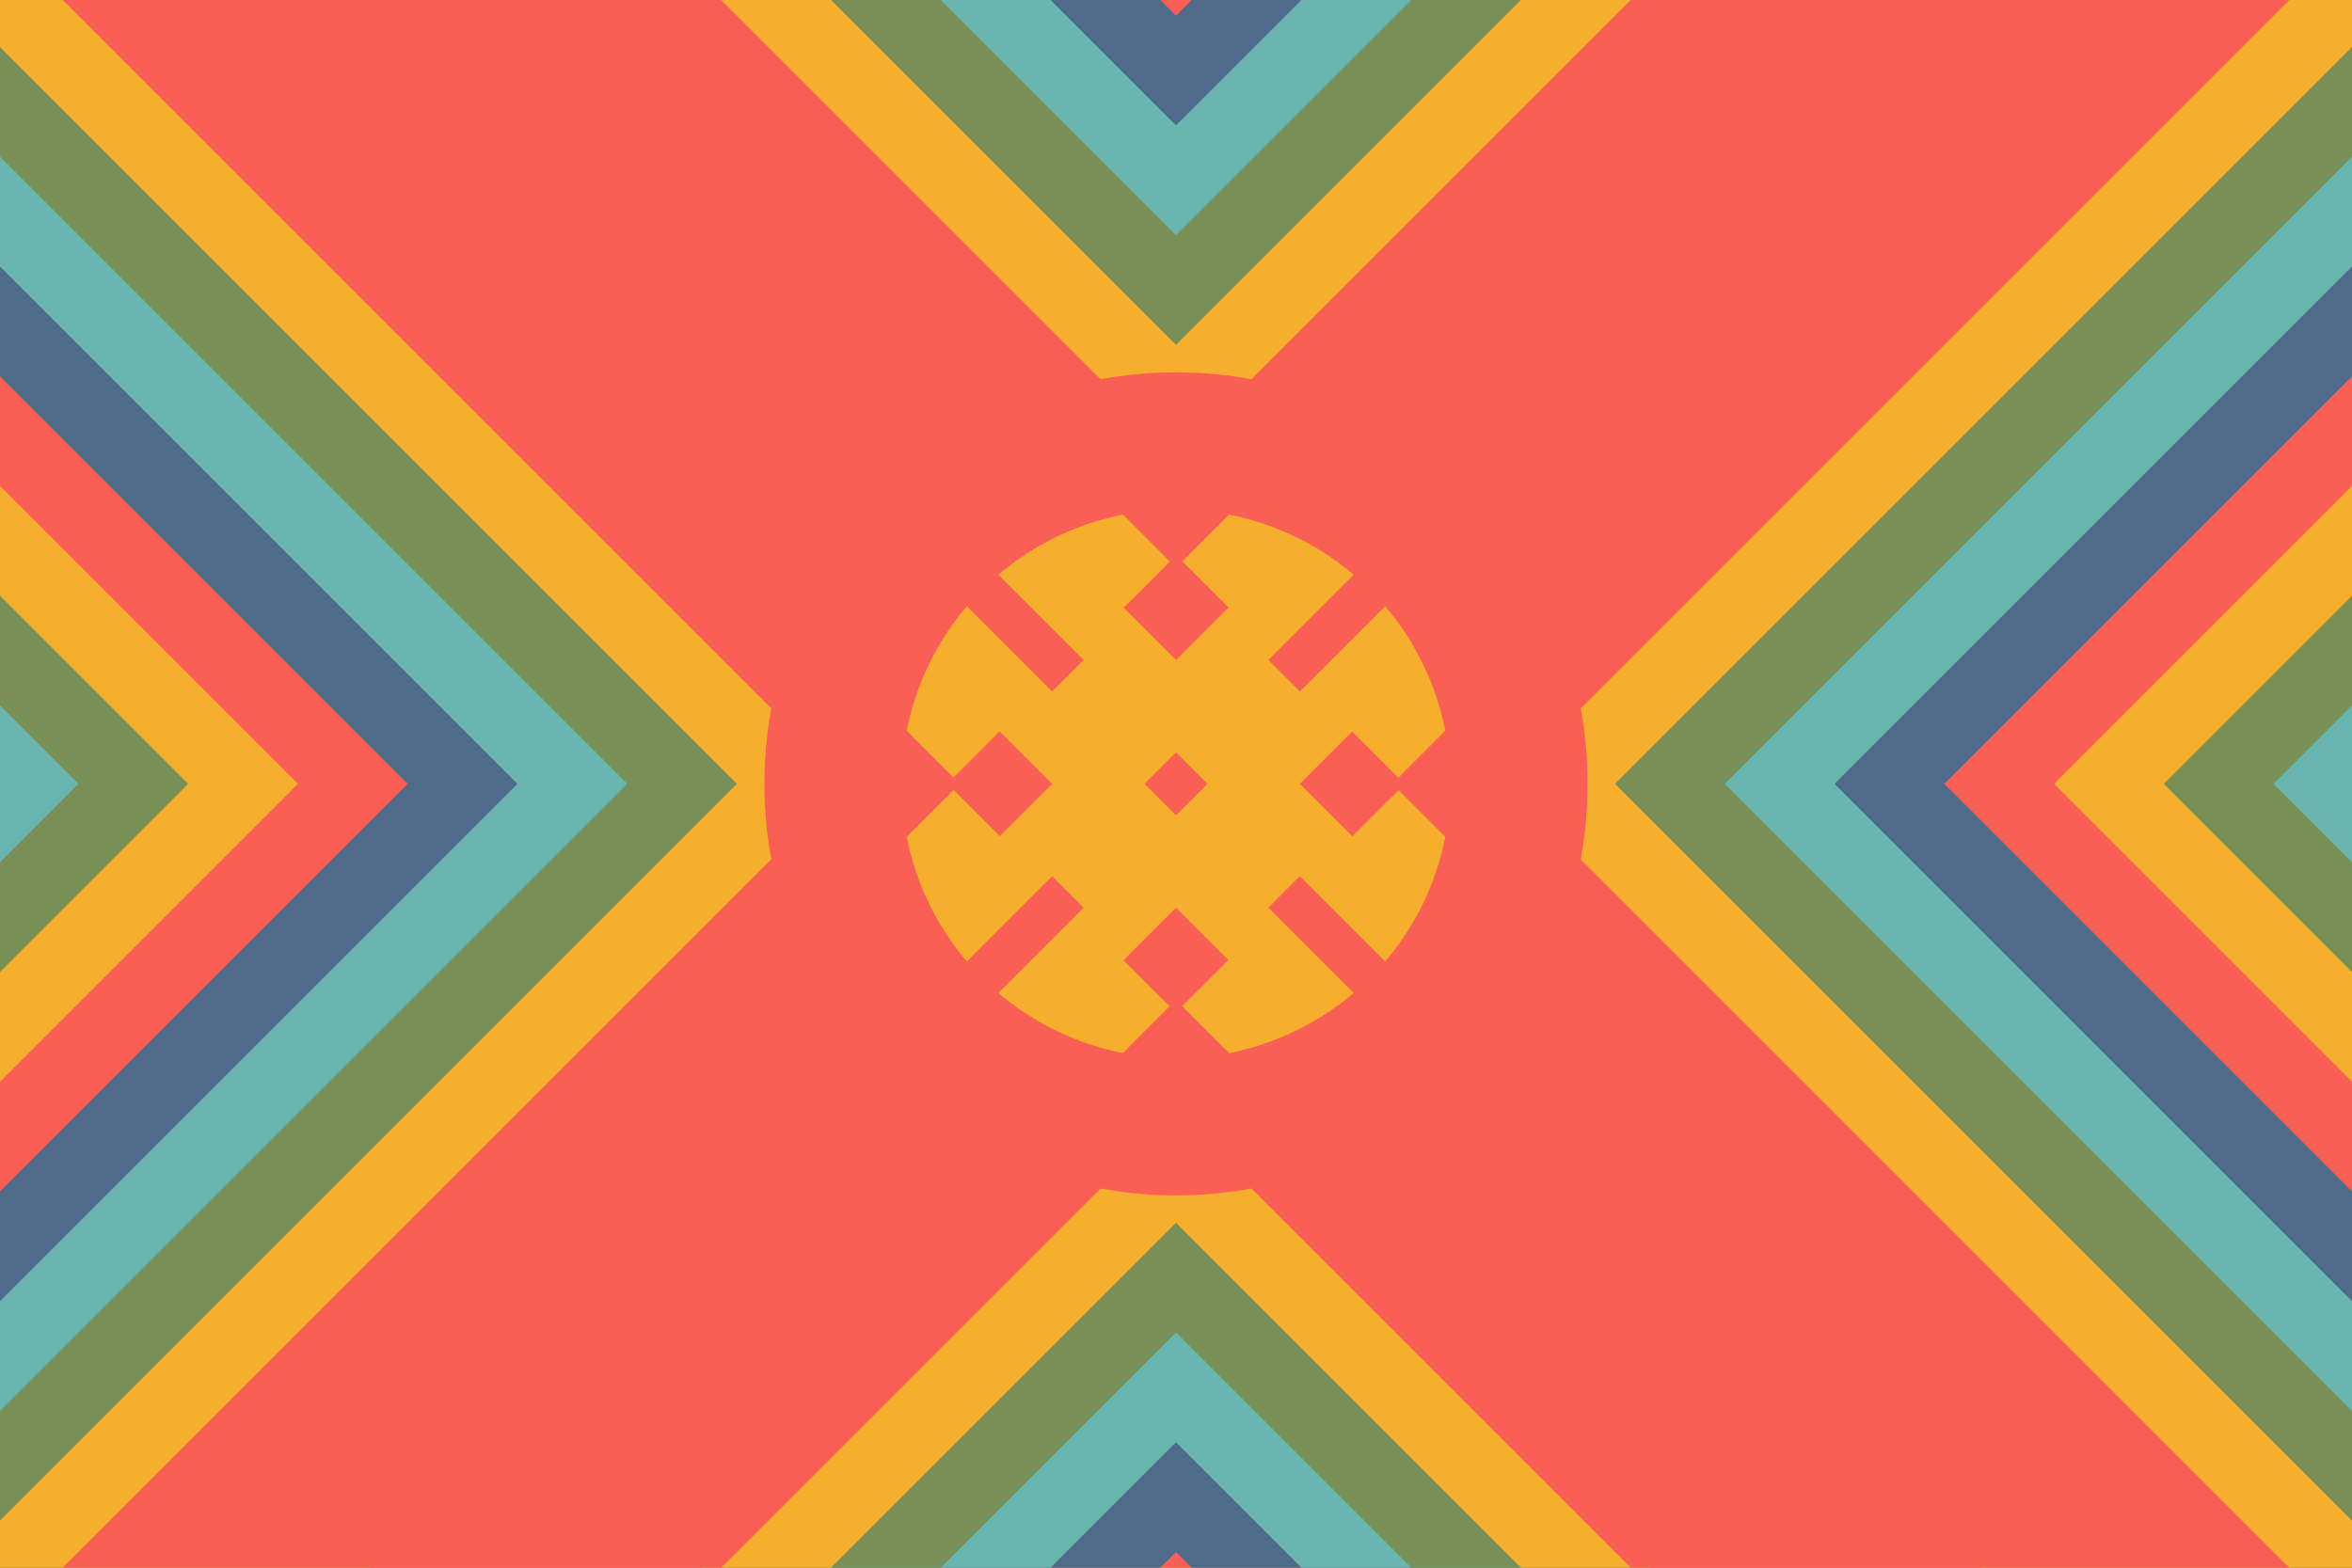 <?xml version="1.0" encoding="UTF-8" standalone="no"?>
<svg
   width="4324.5"
   height="2883"
   viewBox="0 0 180 90.192"
   version="1.1"
   id="svg89"
   sodipodi:docname="armoria_2023-02-03-11-55-34.svg"
   inkscape:version="1.1.2 (b8e25be833, 2022-02-05)"
   xmlns:inkscape="http://www.inkscape.org/namespaces/inkscape"
   xmlns:sodipodi="http://sodipodi.sourceforge.net/DTD/sodipodi-0.dtd"
   xmlns:xlink="http://www.w3.org/1999/xlink"
   xmlns="http://www.w3.org/2000/svg"
   xmlns:svg="http://www.w3.org/2000/svg">
  <sodipodi:namedview
     id="namedview91"
     pagecolor="#ffffff"
     bordercolor="#666666"
     borderopacity="1.0"
     inkscape:pageshadow="2"
     inkscape:pageopacity="0.0"
     inkscape:pagecheckerboard="0"
     showgrid="false"
     fit-margin-top="0"
     fit-margin-left="0"
     fit-margin-right="0"
     fit-margin-bottom="0"
     inkscape:zoom="0.13655561"
     inkscape:cx="2163.9536"
     inkscape:cy="1878.3557"
     inkscape:window-width="3754"
     inkscape:window-height="2131"
     inkscape:window-x="77"
     inkscape:window-y="-9"
     inkscape:window-maximized="1"
     inkscape:current-layer="svg89" />
  <defs
     id="defs11">
    <clipPath
       id="shield_893575943">
      <path
         d="M 10,40 H 190 V 160 H 10 Z"
         id="path2" />
    </clipPath>
    <g
       id="annulet"
       author="Azgaar"
       license="https://creativecommons.org/publicdomain/zero/1.0">
      <path
         d="m 70,100 c 0,16.569 13.431,30 30,30 16.569,0 30,-13.431 30,-30 0,-16.569 -13.431,-30 -30,-30 -16.569,0 -30,13.431 -30,30 m 10,0 c 0,-11.046 8.954,-20 20,-20 11.046,0 20,8.954 20,20 0,11.046 -8.954,20 -20,20 -11.046,0 -20,-8.954 -20,-20"
         id="path5" />
    </g>
    <g
       id="billet"
       author="Azgaar"
       license="https://creativecommons.org/publicdomain/zero/1.0">
      <polygon
         points="120,135 80,135 80,65 120,65 "
         id="polygon8" />
    </g>
  </defs>
  <g
     clip-path="url(#shield_893575943)"
     id="g85"
     transform="translate(-10,-54.904)">
    <rect
       class="field"
       x="0"
       y="0"
       width="200"
       height="200"
       fill="#e6e6f0"
       id="rect13" />
    <g
       class="ordinary"
       i="0"
       transform="matrix(4.8,0,0,4.8,-380,-380)"
       fill="#4e6b8a"
       stroke="none"
       stroke-width="1"
       id="g17">
      <path
         d="m 0,21 79,79 -79,79 v 21 h 21 l 79,-79 79,79 h 21 V 179 L 121,100 200,21 V 0 H 179 L 100,79 21,0 H 0 Z"
         id="path15" />
    </g>
    <g
       class="ordinary"
       i="1"
       transform="matrix(4.4,0,0,4.4,-340,-340)"
       fill="#69b6b0"
       stroke="none"
       stroke-width="1"
       id="g21">
      <path
         d="m 0,21 79,79 -79,79 v 21 h 21 l 79,-79 79,79 h 21 V 179 L 121,100 200,21 V 0 H 179 L 100,79 21,0 H 0 Z"
         id="path19" />
    </g>
    <g
       class="ordinary"
       i="2"
       transform="matrix(4,0,0,4,-300,-300)"
       fill="#789056"
       stroke="none"
       stroke-width="1"
       id="g25">
      <path
         d="m 0,21 79,79 -79,79 v 21 h 21 l 79,-79 79,79 h 21 V 179 L 121,100 200,21 V 0 H 179 L 100,79 21,0 H 0 Z"
         id="path23" />
    </g>
    <g
       class="ordinary"
       i="3"
       transform="matrix(3.6,0,0,3.6,-260,-260)"
       fill="#f6af2d"
       stroke="none"
       stroke-width="1"
       id="g29">
      <path
         d="m 0,21 79,79 -79,79 v 21 h 21 l 79,-79 79,79 h 21 V 179 L 121,100 200,21 V 0 H 179 L 100,79 21,0 H 0 Z"
         id="path27" />
    </g>
    <g
       class="ordinary"
       i="4"
       transform="matrix(3.2,0,0,3.2,-220,-220)"
       fill="#fa5f55"
       stroke="none"
       stroke-width="1"
       id="g33">
      <path
         d="m 0,21 79,79 -79,79 v 21 h 21 l 79,-79 79,79 h 21 V 179 L 121,100 200,21 V 0 H 179 L 100,79 21,0 H 0 Z"
         id="path31" />
    </g>
    <g
       class="ordinary"
       i="5"
       transform="matrix(2.8,0,0,2.8,-180,-180)"
       fill="#4e6b8a"
       stroke="none"
       stroke-width="1"
       id="g37">
      <path
         d="m 0,21 79,79 -79,79 v 21 h 21 l 79,-79 79,79 h 21 V 179 L 121,100 200,21 V 0 H 179 L 100,79 21,0 H 0 Z"
         id="path35" />
    </g>
    <g
       class="ordinary"
       i="6"
       transform="matrix(2.4,0,0,2.4,-140,-140)"
       fill="#69b6b0"
       stroke="none"
       stroke-width="1"
       id="g41">
      <path
         d="m 0,21 79,79 -79,79 v 21 h 21 l 79,-79 79,79 h 21 V 179 L 121,100 200,21 V 0 H 179 L 100,79 21,0 H 0 Z"
         id="path39" />
    </g>
    <g
       class="ordinary"
       i="7"
       transform="matrix(2,0,0,2,-100,-100)"
       fill="#789056"
       stroke="none"
       stroke-width="1"
       id="g45">
      <path
         d="m 0,21 79,79 -79,79 v 21 h 21 l 79,-79 79,79 h 21 V 179 L 121,100 200,21 V 0 H 179 L 100,79 21,0 H 0 Z"
         id="path43" />
    </g>
    <g
       class="ordinary"
       i="8"
       transform="matrix(1.6,0,0,1.6,-60,-60)"
       fill="#f6af2d"
       stroke="none"
       stroke-width="1"
       id="g49">
      <path
         d="m 0,21 79,79 -79,79 v 21 h 21 l 79,-79 79,79 h 21 V 179 L 121,100 200,21 V 0 H 179 L 100,79 21,0 H 0 Z"
         id="path47" />
    </g>
    <g
       class="ordinary"
       i="9"
       transform="matrix(1.2,0,0,1.2,-20,-20)"
       fill="#fa5f55"
       stroke="none"
       stroke-width="1"
       id="g53">
      <path
         d="m 0,21 79,79 -79,79 v 21 h 21 l 79,-79 79,79 h 21 V 179 L 121,100 200,21 V 0 H 179 L 100,79 21,0 H 0 Z"
         id="path51" />
    </g>
    <g
       class="ordinary"
       i="10"
       transform="matrix(0.5,0,0,0.5,50,50)"
       fill="#f6af2d"
       stroke="none"
       stroke-width="1"
       id="g63">
      <path
         d="M 0,105 H 2.5 V 95 h 15 v 10 h 15 V 95 h 15 v 10 h 15 V 95 h 15 v 10 h 15 V 95 h 15 v 10 h 15 V 95 h 15 v 10 h 15 V 95 h 15 v 10 h 15 V 95 h 15 v 10 h 2.5 v 10 H 0 Z"
         transform="matrix(0.778,0.778,-0.707,0.707,105.929,-61.492)"
         id="path55" />
      <path
         d="M 0,105 H 2.5 V 95 h 15 v 10 h 15 V 95 h 15 v 10 h 15 V 95 h 15 v 10 h 15 V 95 h 15 v 10 h 15 V 95 h 15 v 10 h 15 V 95 h 15 v 10 h 15 V 95 h 15 v 10 h 2.5 v 10 H 0 Z"
         transform="matrix(-0.778,-0.778,0.707,-0.707,94.071,261.492)"
         id="path57" />
      <path
         d="M 0,105 H 2.5 V 95 h 15 v 10 h 15 V 95 h 15 v 10 h 15 V 95 h 15 v 10 h 15 V 95 h 15 v 10 h 15 V 95 h 15 v 10 h 15 V 95 h 15 v 10 h 15 V 95 h 15 v 10 h 2.5 v 10 H 0 Z"
         transform="matrix(0.778,-0.778,0.707,0.707,-61.492,94.071)"
         id="path59" />
      <path
         d="M 0,105 H 2.5 V 95 h 15 v 10 h 15 V 95 h 15 v 10 h 15 V 95 h 15 v 10 h 15 V 95 h 15 v 10 h 15 V 95 h 15 v 10 h 15 V 95 h 15 v 10 h 15 V 95 h 15 v 10 h 2.5 v 10 H 0 Z"
         transform="matrix(-0.778,0.778,-0.707,-0.707,261.492,105.929)"
         id="path61" />
    </g>
    <g
       class="charge"
       i="0"
       charge="annulet"
       fill="#fa5f55"
       stroke="none"
       id="g67">
      <use
         xlink:href="#annulet"
         transform="matrix(1.05,0,0,1.05,-5,-5)"
         id="use65"
         x="0"
         y="0"
         width="100%"
         height="100%" />
    </g>
    <g
       class="charge"
       i="1"
       charge="billet"
       fill="#fa5f55"
       transform="rotate(-45,33.423,127.577)"
       stroke="none"
       id="g71">
      <use
         xlink:href="#billet"
         transform="matrix(0.84,0,0,0.84,16,16)"
         id="use69"
         x="0"
         y="0"
         width="100%"
         height="100%" />
    </g>
    <g
       class="charge"
       i="2"
       charge="billet"
       fill="#fa5f55"
       transform="rotate(-45,168.284,71.716)"
       stroke="none"
       id="g75">
      <use
         xlink:href="#billet"
         transform="matrix(0.84,0,0,0.84,16,16)"
         id="use73"
         x="0"
         y="0"
         width="100%"
         height="100%" />
    </g>
    <g
       class="charge"
       i="3"
       charge="billet"
       fill="#fa5f55"
       transform="rotate(45,31.716,71.716)"
       stroke="none"
       id="g79">
      <use
         xlink:href="#billet"
         transform="matrix(0.84,0,0,0.84,16,16)"
         id="use77"
         x="0"
         y="0"
         width="100%"
         height="100%" />
    </g>
    <g
       class="charge"
       i="4"
       charge="billet"
       fill="#fa5f55"
       transform="rotate(45,168.284,128.284)"
       stroke="none"
       id="g83">
      <use
         xlink:href="#billet"
         transform="matrix(0.84,0,0,0.84,16,16)"
         id="use81"
         x="0"
         y="0"
         width="100%"
         height="100%" />
    </g>
  </g>
  <path
     class="grad"
     d="M 5e-7,-14.904 H 180 V 105.096 H 5e-7 Z"
     fill="none"
     stroke="#333333"
     stroke-width="0"
     id="path87" />
</svg>
